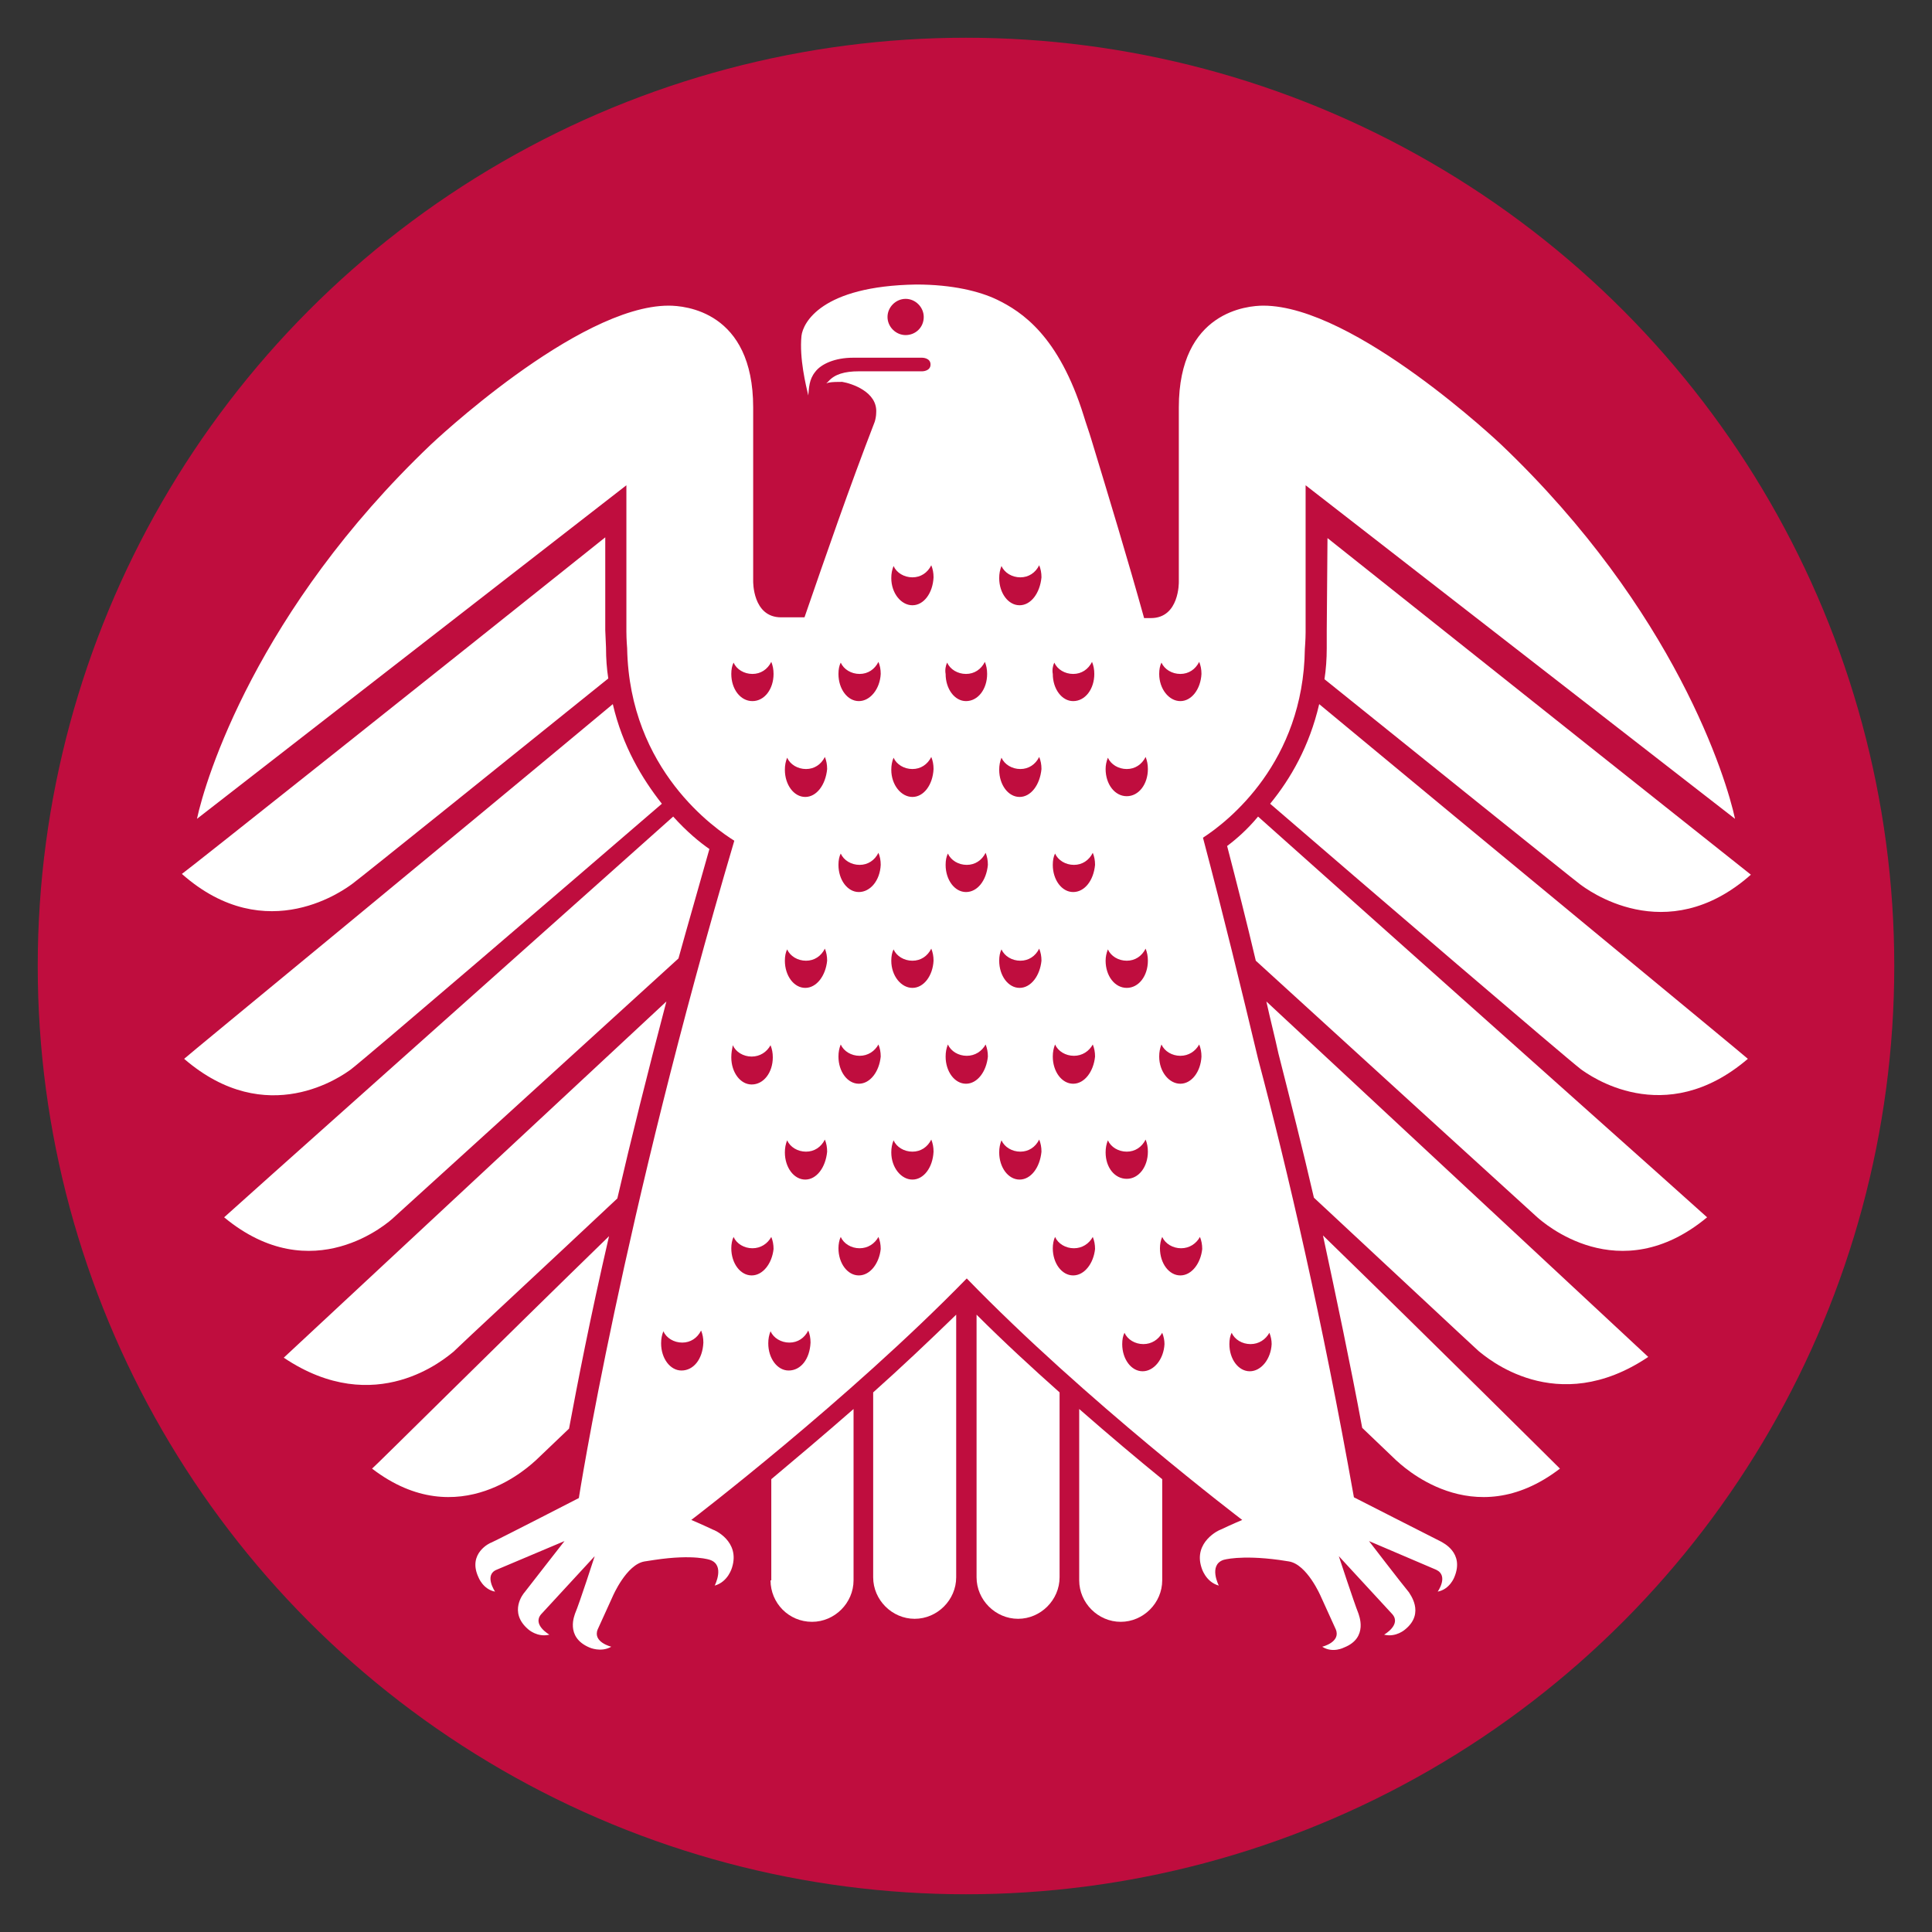 <svg xmlns="http://www.w3.org/2000/svg" xmlns:xlink="http://www.w3.org/1999/xlink" id="Ebene_1" x="0px" y="0px" viewBox="0 0 256 256" style="enable-background:new 0 0 256 256;" xml:space="preserve">
<rect x="0" y="0" width="256" height="256" fill="#333333" stroke="none"/>
<style type="text/css">
	.st0{fill:#BF0D3E;}
	.st1{fill:#FFFFFF;}
</style>
<circle class="st0" cx="128" cy="128" r="123"></circle>
<g>
	<path class="st1" d="M180.5,189.2c2.3,2.2,4.3,4.1,4.5,4.3c0.5,0.4,10.1,10,21.7,1.1c-0.2-0.2-16.9-16.8-31.4-30.9   C177.1,172.1,178.9,180.6,180.5,189.2"></path>
	<path class="st1" d="M143,209.4c0,3,2.5,5.5,5.5,5.5c3,0,5.5-2.5,5.5-5.5V196c-3.2-2.6-7-5.8-11-9.3L143,209.4"></path>
	<path class="st1" d="M175.7,86L175.7,86L175.7,86 M191,204.3c-1.4-0.7-11.6-5.9-11.6-5.9c-4.2-23.6-8.8-43.4-12.7-58.1   c-2.2-9.2-4.6-19.1-7.3-29.3c3.4-2.2,13.3-10,13.5-25c0,0,0.1-1.3,0.1-2.2V64.3l56.9,44.2c-1.1-5.2-7.9-27.6-31-49.6   c0,0-19.4-18.4-31.5-18.4c-2,0-11.2,0.7-11.2,13.5v23.1c0,0,0.1,4.8-3.7,4.8h-0.9c-2.2-7.9-4.6-15.8-7-23.7c-0.3-1-0.7-2.1-1-3.1   c-3.3-10.6-8.2-13.8-11.5-15.4c-2.3-1.1-5.9-2-10.7-2c-12.6,0.2-15,5.1-15.2,6.8c-0.3,3,0.6,6.6,0.9,7.9c0.1-1,0.1-2.1,0.9-3.1   c0.8-1.1,2.7-1.9,5-1.9h9.2c0,0,1.1,0,1.1,0.9c0,0.9-1.1,0.9-1.1,0.9h-8.4c-1.9,0-3.2,0.4-4,1.3c-0.1,0.1-0.2,0.2-0.3,0.3   c0.1,0,0.2-0.1,0.3-0.1c0.5-0.1,1.2-0.1,1.8-0.1c1.2,0.2,4.7,1.3,4.5,4.1c0,0.4-0.1,0.9-0.2,1.2c-3.4,8.8-6.4,17.5-9.3,25.9h-3.1   c-3.8,0-3.7-4.8-3.7-4.8V54c0-12.8-9.1-13.5-11.2-13.5c-12.1,0-31.5,18.4-31.5,18.4c-23.1,22-29.9,44.4-31,49.6L83,64.3v19.4   c0,1,0.1,2.2,0.1,2.2c0.3,16.2,11.8,24,14.2,25.5c-14.9,50.4-20.6,87.1-20.6,87.1s-10.1,5.2-11.6,5.9c-0.1,0-3.2,1.4-1.7,4.6   c0,0,0.6,1.6,2.2,1.9c0,0-1.5-2.2,0.2-2.9l9-3.8c0,0-4.3,5.5-5.3,6.8c-0.1,0.1-2.2,2.6,0.5,4.9c0,0,1.2,1.1,2.8,0.7   c0,0-2.3-1.3-1.1-2.7l7.1-7.7c0,0-2,6.2-2.6,7.6c0,0.1-1.4,3.1,1.9,4.5c0,0,1.5,0.7,2.9-0.1c0,0-2.5-0.6-1.8-2.3l2-4.4   c0,0,1.8-4.2,4.2-4.6l1.3-0.2c5.3-0.8,7.4,0,7.4,0c2,0.7,0.6,3.4,0.6,3.4c1.8-0.5,2.3-2.4,2.3-2.4c1.1-3.5-2.4-5-2.5-5   c-1.7-0.8-2.9-1.3-2.9-1.3s20.7-15.8,36.5-32c15.7,16.2,36.5,32,36.5,32s-1.2,0.5-2.9,1.3c-0.1,0-3.6,1.6-2.5,5   c0,0,0.5,1.9,2.3,2.4c0,0-1.4-2.7,0.6-3.4c0,0,2.2-0.7,7.4,0l1.3,0.2c2.4,0.4,4.2,4.6,4.2,4.6l2,4.4c0.7,1.7-1.8,2.3-1.8,2.3   c1.4,0.9,2.9,0.1,2.9,0.1c3.3-1.3,1.9-4.4,1.9-4.5c-0.6-1.5-2.6-7.6-2.6-7.6l7.1,7.7c1.2,1.4-1.1,2.7-1.1,2.7   c1.6,0.4,2.8-0.7,2.8-0.7c2.7-2.2,0.5-4.8,0.5-4.9c-1-1.2-5.3-6.8-5.3-6.8l8.9,3.8c1.7,0.8,0.2,2.9,0.2,2.9   c1.6-0.3,2.2-1.9,2.2-1.9C194.1,205.7,191.1,204.4,191,204.3 M120,44.4c-1.3,0-2.4-1.1-2.4-2.4c0-1.3,1.1-2.4,2.4-2.4   c1.3,0,2.4,1.1,2.4,2.4C122.4,43.4,121.3,44.4,120,44.4 M125.5,87.8c0.4,0.9,1.4,1.5,2.5,1.5c1.1,0,2-0.6,2.5-1.6   c0.2,0.5,0.3,1,0.3,1.6c0,2-1.2,3.6-2.8,3.6c-1.5,0-2.7-1.6-2.7-3.6C125.2,88.8,125.3,88.2,125.5,87.8 M96.9,89.3   c0-0.6,0.1-1.1,0.3-1.5c0.4,0.9,1.4,1.5,2.5,1.5c1.1,0,2-0.6,2.5-1.6c0.2,0.5,0.3,1,0.3,1.6c0,2-1.2,3.6-2.8,3.6   C98.1,92.9,96.9,91.3,96.9,89.3 M97.1,138.5c0.4,0.9,1.4,1.5,2.5,1.5c1.1,0,2-0.6,2.5-1.5c0.2,0.5,0.3,1,0.3,1.6   c0,2-1.2,3.6-2.8,3.6c-1.5,0-2.7-1.6-2.7-3.6C96.9,139.5,97,139,97.1,138.5 M90.3,181.6c-1.5,0-2.7-1.6-2.7-3.6   c0-0.6,0.1-1.1,0.3-1.6c0.4,0.9,1.4,1.5,2.5,1.5c1.1,0,2-0.6,2.5-1.6c0.2,0.5,0.3,1,0.3,1.6C93.1,180.1,91.9,181.6,90.3,181.6    M99.6,169c-1.5,0-2.7-1.6-2.7-3.6c0-0.5,0.1-1.1,0.3-1.5c0.4,0.9,1.4,1.5,2.5,1.5c1.1,0,2-0.6,2.5-1.5c0.2,0.5,0.3,1,0.3,1.6   C102.3,167.4,101.1,169,99.6,169 M104.5,181.6c-1.5,0-2.7-1.6-2.7-3.6c0-0.6,0.1-1.1,0.3-1.6c0.4,0.9,1.4,1.5,2.5,1.5   c1.1,0,2-0.6,2.5-1.6c0.2,0.5,0.3,1,0.3,1.6C107.3,180.1,106.1,181.6,104.5,181.6 M106.7,156.3c-1.5,0-2.7-1.6-2.7-3.6   c0-0.6,0.1-1.1,0.3-1.6c0.4,0.9,1.4,1.5,2.5,1.5s2-0.6,2.5-1.6c0.2,0.5,0.3,1,0.3,1.6C109.4,154.7,108.2,156.3,106.7,156.3    M106.7,130.9c-1.5,0-2.7-1.6-2.7-3.6c0-0.6,0.1-1.1,0.3-1.5c0.4,0.9,1.4,1.5,2.5,1.5s2-0.6,2.5-1.6c0.2,0.5,0.3,1,0.3,1.6   C109.4,129.3,108.2,130.9,106.7,130.9 M106.7,105.6c-1.5,0-2.7-1.6-2.7-3.6c0-0.6,0.1-1.1,0.3-1.6c0.4,0.9,1.4,1.5,2.5,1.5   s2-0.6,2.5-1.6c0.2,0.5,0.3,1,0.3,1.6C109.4,104,108.2,105.6,106.7,105.6 M113.8,169c-1.5,0-2.7-1.6-2.7-3.6c0-0.5,0.1-1.1,0.3-1.5   c0.4,0.9,1.4,1.5,2.5,1.5c1.1,0,2-0.6,2.5-1.5c0.2,0.5,0.3,1,0.3,1.6C116.5,167.4,115.3,169,113.8,169 M113.8,143.6   c-1.5,0-2.7-1.6-2.7-3.6c0-0.6,0.1-1.1,0.3-1.6c0.4,0.9,1.4,1.5,2.5,1.5c1.1,0,2-0.6,2.5-1.5c0.2,0.5,0.3,1,0.3,1.6   C116.5,142,115.3,143.6,113.8,143.6 M113.8,118.2c-1.5,0-2.7-1.6-2.7-3.6c0-0.6,0.1-1.1,0.3-1.5c0.4,0.9,1.4,1.5,2.5,1.5   c1.1,0,2-0.6,2.5-1.6c0.2,0.5,0.3,1,0.3,1.6C116.6,116.7,115.3,118.2,113.8,118.2 M113.8,92.9c-1.5,0-2.7-1.6-2.7-3.6   c0-0.6,0.1-1.1,0.3-1.5c0.4,0.9,1.4,1.5,2.5,1.5c1.1,0,2-0.6,2.5-1.6c0.2,0.5,0.3,1,0.3,1.6C116.6,91.3,115.3,92.9,113.8,92.9    M120.9,156.3c-1.5,0-2.8-1.6-2.8-3.6c0-0.6,0.1-1.1,0.3-1.6c0.4,0.9,1.4,1.5,2.5,1.5c1.1,0,2-0.6,2.5-1.6c0.2,0.5,0.3,1,0.3,1.6   C123.6,154.7,122.4,156.3,120.9,156.3 M120.9,130.9c-1.5,0-2.8-1.6-2.8-3.6c0-0.6,0.1-1.1,0.3-1.5c0.4,0.9,1.4,1.5,2.5,1.5   c1.1,0,2-0.6,2.5-1.6c0.2,0.5,0.3,1,0.3,1.6C123.6,129.3,122.4,130.9,120.9,130.9 M120.9,105.6c-1.5,0-2.8-1.6-2.8-3.6   c0-0.6,0.1-1.1,0.3-1.6c0.4,0.9,1.4,1.5,2.5,1.5c1.1,0,2-0.6,2.5-1.6c0.2,0.5,0.3,1,0.3,1.6C123.6,104,122.4,105.6,120.9,105.6    M120.9,80.2c-1.5,0-2.8-1.6-2.8-3.6c0-0.6,0.1-1.1,0.3-1.6c0.4,0.9,1.4,1.5,2.5,1.5c1.1,0,2-0.6,2.5-1.6c0.2,0.5,0.3,1,0.3,1.6   C123.6,78.6,122.4,80.2,120.9,80.2 M128,143.6c-1.5,0-2.7-1.6-2.7-3.6c0-0.6,0.1-1.1,0.3-1.6c0.4,0.9,1.4,1.5,2.5,1.5   c1.1,0,2-0.6,2.5-1.5c0.2,0.5,0.3,1,0.3,1.6C130.7,142,129.5,143.6,128,143.6 M128,118.2c-1.5,0-2.7-1.6-2.7-3.6   c0-0.6,0.1-1.1,0.3-1.5c0.4,0.9,1.4,1.5,2.5,1.5c1.1,0,2-0.6,2.5-1.6c0.2,0.5,0.3,1,0.3,1.6C130.7,116.7,129.5,118.2,128,118.2    M146.8,100.4c0.4,0.9,1.4,1.5,2.5,1.5c1.1,0,2-0.6,2.5-1.6c0.2,0.5,0.3,1,0.3,1.6c0,2-1.2,3.6-2.8,3.6s-2.8-1.6-2.8-3.6   C146.5,101.4,146.6,100.9,146.8,100.4 M146.8,125.8c0.4,0.9,1.4,1.5,2.5,1.5c1.1,0,2-0.6,2.5-1.6c0.2,0.5,0.3,1,0.3,1.6   c0,2-1.2,3.6-2.8,3.6s-2.8-1.6-2.8-3.6C146.5,126.8,146.6,126.3,146.8,125.8 M139.7,87.8c0.4,0.9,1.4,1.5,2.5,1.5   c1.1,0,2-0.6,2.5-1.6c0.2,0.5,0.3,1,0.3,1.6c0,2-1.2,3.6-2.8,3.6c-1.5,0-2.7-1.6-2.7-3.6C139.4,88.8,139.5,88.2,139.7,87.8    M135.1,156.3c-1.5,0-2.7-1.6-2.7-3.6c0-0.6,0.1-1.1,0.3-1.6c0.4,0.9,1.4,1.5,2.5,1.5c1.1,0,2-0.6,2.5-1.6c0.2,0.5,0.3,1,0.3,1.6   C137.8,154.7,136.6,156.3,135.1,156.3 M135.1,130.9c-1.5,0-2.7-1.6-2.7-3.6c0-0.6,0.1-1.1,0.3-1.5c0.4,0.9,1.4,1.5,2.5,1.5   c1.1,0,2-0.6,2.5-1.6c0.2,0.5,0.3,1,0.3,1.6C137.8,129.3,136.6,130.9,135.1,130.9 M135.1,105.6c-1.5,0-2.7-1.6-2.7-3.6   c0-0.6,0.1-1.1,0.3-1.6c0.4,0.9,1.4,1.5,2.5,1.5c1.1,0,2-0.6,2.5-1.6c0.2,0.5,0.3,1,0.3,1.6C137.8,104,136.6,105.6,135.1,105.6    M135.1,80.2c-1.5,0-2.7-1.6-2.7-3.6c0-0.6,0.1-1.1,0.3-1.6c0.4,0.9,1.4,1.5,2.5,1.5c1.1,0,2-0.6,2.5-1.6c0.2,0.5,0.3,1,0.3,1.6   C137.8,78.6,136.6,80.2,135.1,80.2 M142.2,169c-1.5,0-2.7-1.6-2.7-3.6c0-0.5,0.1-1.1,0.3-1.5c0.4,0.9,1.4,1.5,2.5,1.5   c1.1,0,2-0.6,2.5-1.5c0.2,0.5,0.3,1,0.3,1.6C144.9,167.4,143.7,169,142.2,169 M142.2,143.6c-1.5,0-2.7-1.6-2.7-3.6   c0-0.6,0.1-1.1,0.3-1.6c0.4,0.9,1.4,1.5,2.5,1.5c1.1,0,2-0.6,2.5-1.5c0.2,0.5,0.3,1,0.3,1.6C144.9,142,143.7,143.6,142.2,143.6    M142.2,118.2c-1.5,0-2.7-1.6-2.7-3.6c0-0.6,0.1-1.1,0.3-1.5c0.4,0.9,1.4,1.5,2.5,1.5c1.1,0,2-0.6,2.5-1.6c0.2,0.5,0.3,1,0.3,1.6   C144.9,116.7,143.7,118.2,142.2,118.2 M146.5,152.7c0-0.6,0.1-1.1,0.3-1.6c0.4,0.9,1.4,1.5,2.5,1.5c1.1,0,2-0.6,2.5-1.6   c0.2,0.5,0.3,1,0.3,1.6c0,2-1.2,3.6-2.8,3.6S146.5,154.7,146.5,152.7 M151.4,181.7c-1.5,0-2.7-1.6-2.7-3.6c0-0.6,0.1-1.1,0.3-1.5   c0.4,0.9,1.4,1.5,2.5,1.5c1.1,0,2-0.6,2.5-1.5c0.2,0.5,0.3,1,0.3,1.5C154.2,180.1,152.9,181.7,151.4,181.7 M156.4,169   c-1.5,0-2.7-1.6-2.7-3.6c0-0.5,0.1-1.1,0.3-1.5c0.4,0.9,1.4,1.5,2.5,1.5c1.1,0,2-0.6,2.5-1.5c0.2,0.5,0.3,1,0.3,1.6   C159.1,167.4,157.9,169,156.4,169 M156.4,143.6c-1.5,0-2.8-1.6-2.8-3.6c0-0.6,0.1-1.1,0.3-1.6c0.4,0.9,1.4,1.5,2.5,1.5   c1.1,0,2-0.6,2.5-1.5c0.2,0.5,0.3,1,0.3,1.6C159.1,142,157.9,143.6,156.4,143.6 M156.4,92.9c-1.5,0-2.8-1.6-2.8-3.6   c0-0.6,0.1-1.1,0.3-1.5c0.4,0.9,1.4,1.5,2.5,1.5c1.1,0,2-0.6,2.5-1.6c0.2,0.5,0.3,1,0.3,1.6C159.1,91.3,157.9,92.9,156.4,92.9    M165.6,181.7c-1.5,0-2.7-1.6-2.7-3.6c0-0.6,0.1-1.1,0.3-1.5c0.4,0.9,1.4,1.5,2.5,1.5c1.1,0,2-0.6,2.5-1.5c0.2,0.5,0.3,1,0.3,1.5   C168.4,180.1,167.1,181.7,165.6,181.7"></path>
	<path class="st1" d="M175.8,83.6c0,0,0,2.2,0,2.3c0,1.4-0.1,2.8-0.3,4.1c11.8,9.5,32.7,26.3,33.9,27.2c0.7,0.5,11.3,8.7,22.6-1.3   c-0.4-0.3-34.1-27.1-56.1-44.6L175.8,83.6"></path>
	<path class="st1" d="M168.3,106.5c13.1,11.3,39,33.5,41.2,35.2c1,0.7,11,8.1,22.1-1.4c-0.4-0.4-35-28.9-56.8-47   C173.5,98.9,171,103.2,168.3,106.5"></path>
	<path class="st1" d="M162.6,112.1c1.3,5,2.6,10.1,3.8,15.2c13.7,12.5,36.4,33.2,37.3,34c0.7,0.6,10.8,9.7,22.5,0   c-0.4-0.4-38.2-34.1-59.5-53.1C165.3,109.9,163.8,111.2,162.6,112.1"></path>
	<path class="st1" d="M169.4,139.6c1.6,6.3,3.2,12.6,4.7,19.1c10,9.3,20.8,19.4,21.8,20.3c1,0.8,10.3,9,22.5,0.8   c-0.4-0.4-30-27.9-50.6-47.1C168.3,135,168.9,137.3,169.4,139.6"></path>
	<path class="st1" d="M102.1,209.4c0,3,2.4,5.5,5.5,5.5c3,0,5.5-2.5,5.5-5.5v-22.7c-4,3.5-7.8,6.7-10.9,9.3V209.4"></path>
	<path class="st1" d="M81.8,158.8c1.8-7.8,4-16.6,6.5-26.1c-20.6,19.2-50.4,46.9-50.7,47.2c12.2,8.2,21.5,0,22.5-0.8   C61.1,178.1,71.9,168.1,81.8,158.8"></path>
	<path class="st1" d="M52.2,161.3c0.9-0.8,24-21.8,37.7-34.3c1.3-4.7,2.7-9.5,4.1-14.5c-1.3-0.9-3-2.3-4.8-4.3   c-21.3,19-59.1,52.7-59.5,53.1C41.4,171,51.6,161.9,52.2,161.3"></path>
	<path class="st1" d="M75.4,189.3c1.1-5.9,2.8-14.7,5.3-25.5c-14.5,14.1-31.1,30.6-31.4,30.8c11.6,8.9,21.2-0.7,21.7-1.1   C71.2,193.3,73.1,191.5,75.4,189.3"></path>
	<path class="st1" d="M129.4,209c0,3,2.5,5.5,5.5,5.5c3,0,5.5-2.5,5.5-5.5v-24.5c-3.6-3.2-7.4-6.7-11-10.3V209"></path>
	<path class="st1" d="M46.5,141.7c2.2-1.7,28.1-23.9,41.2-35.2c-2.6-3.3-5.2-7.6-6.5-13.2c-21.7,18.1-56.4,46.6-56.8,47   C35.4,149.8,45.4,142.5,46.5,141.7"></path>
	<path class="st1" d="M24.1,115.8c11.3,10,21.9,1.8,22.6,1.3c1.1-0.8,22.1-17.7,33.9-27.2c-0.2-1.3-0.3-2.6-0.3-4.1   c0-0.1-0.1-2.3-0.1-2.3V71.2C58.3,88.7,24.6,115.5,24.1,115.8"></path>
	<path class="st1" d="M115.7,209c0,3,2.5,5.5,5.5,5.5c3,0,5.5-2.5,5.5-5.5v-34.8c-3.6,3.5-7.3,7-11,10.3L115.7,209"></path>
</g>
</svg>